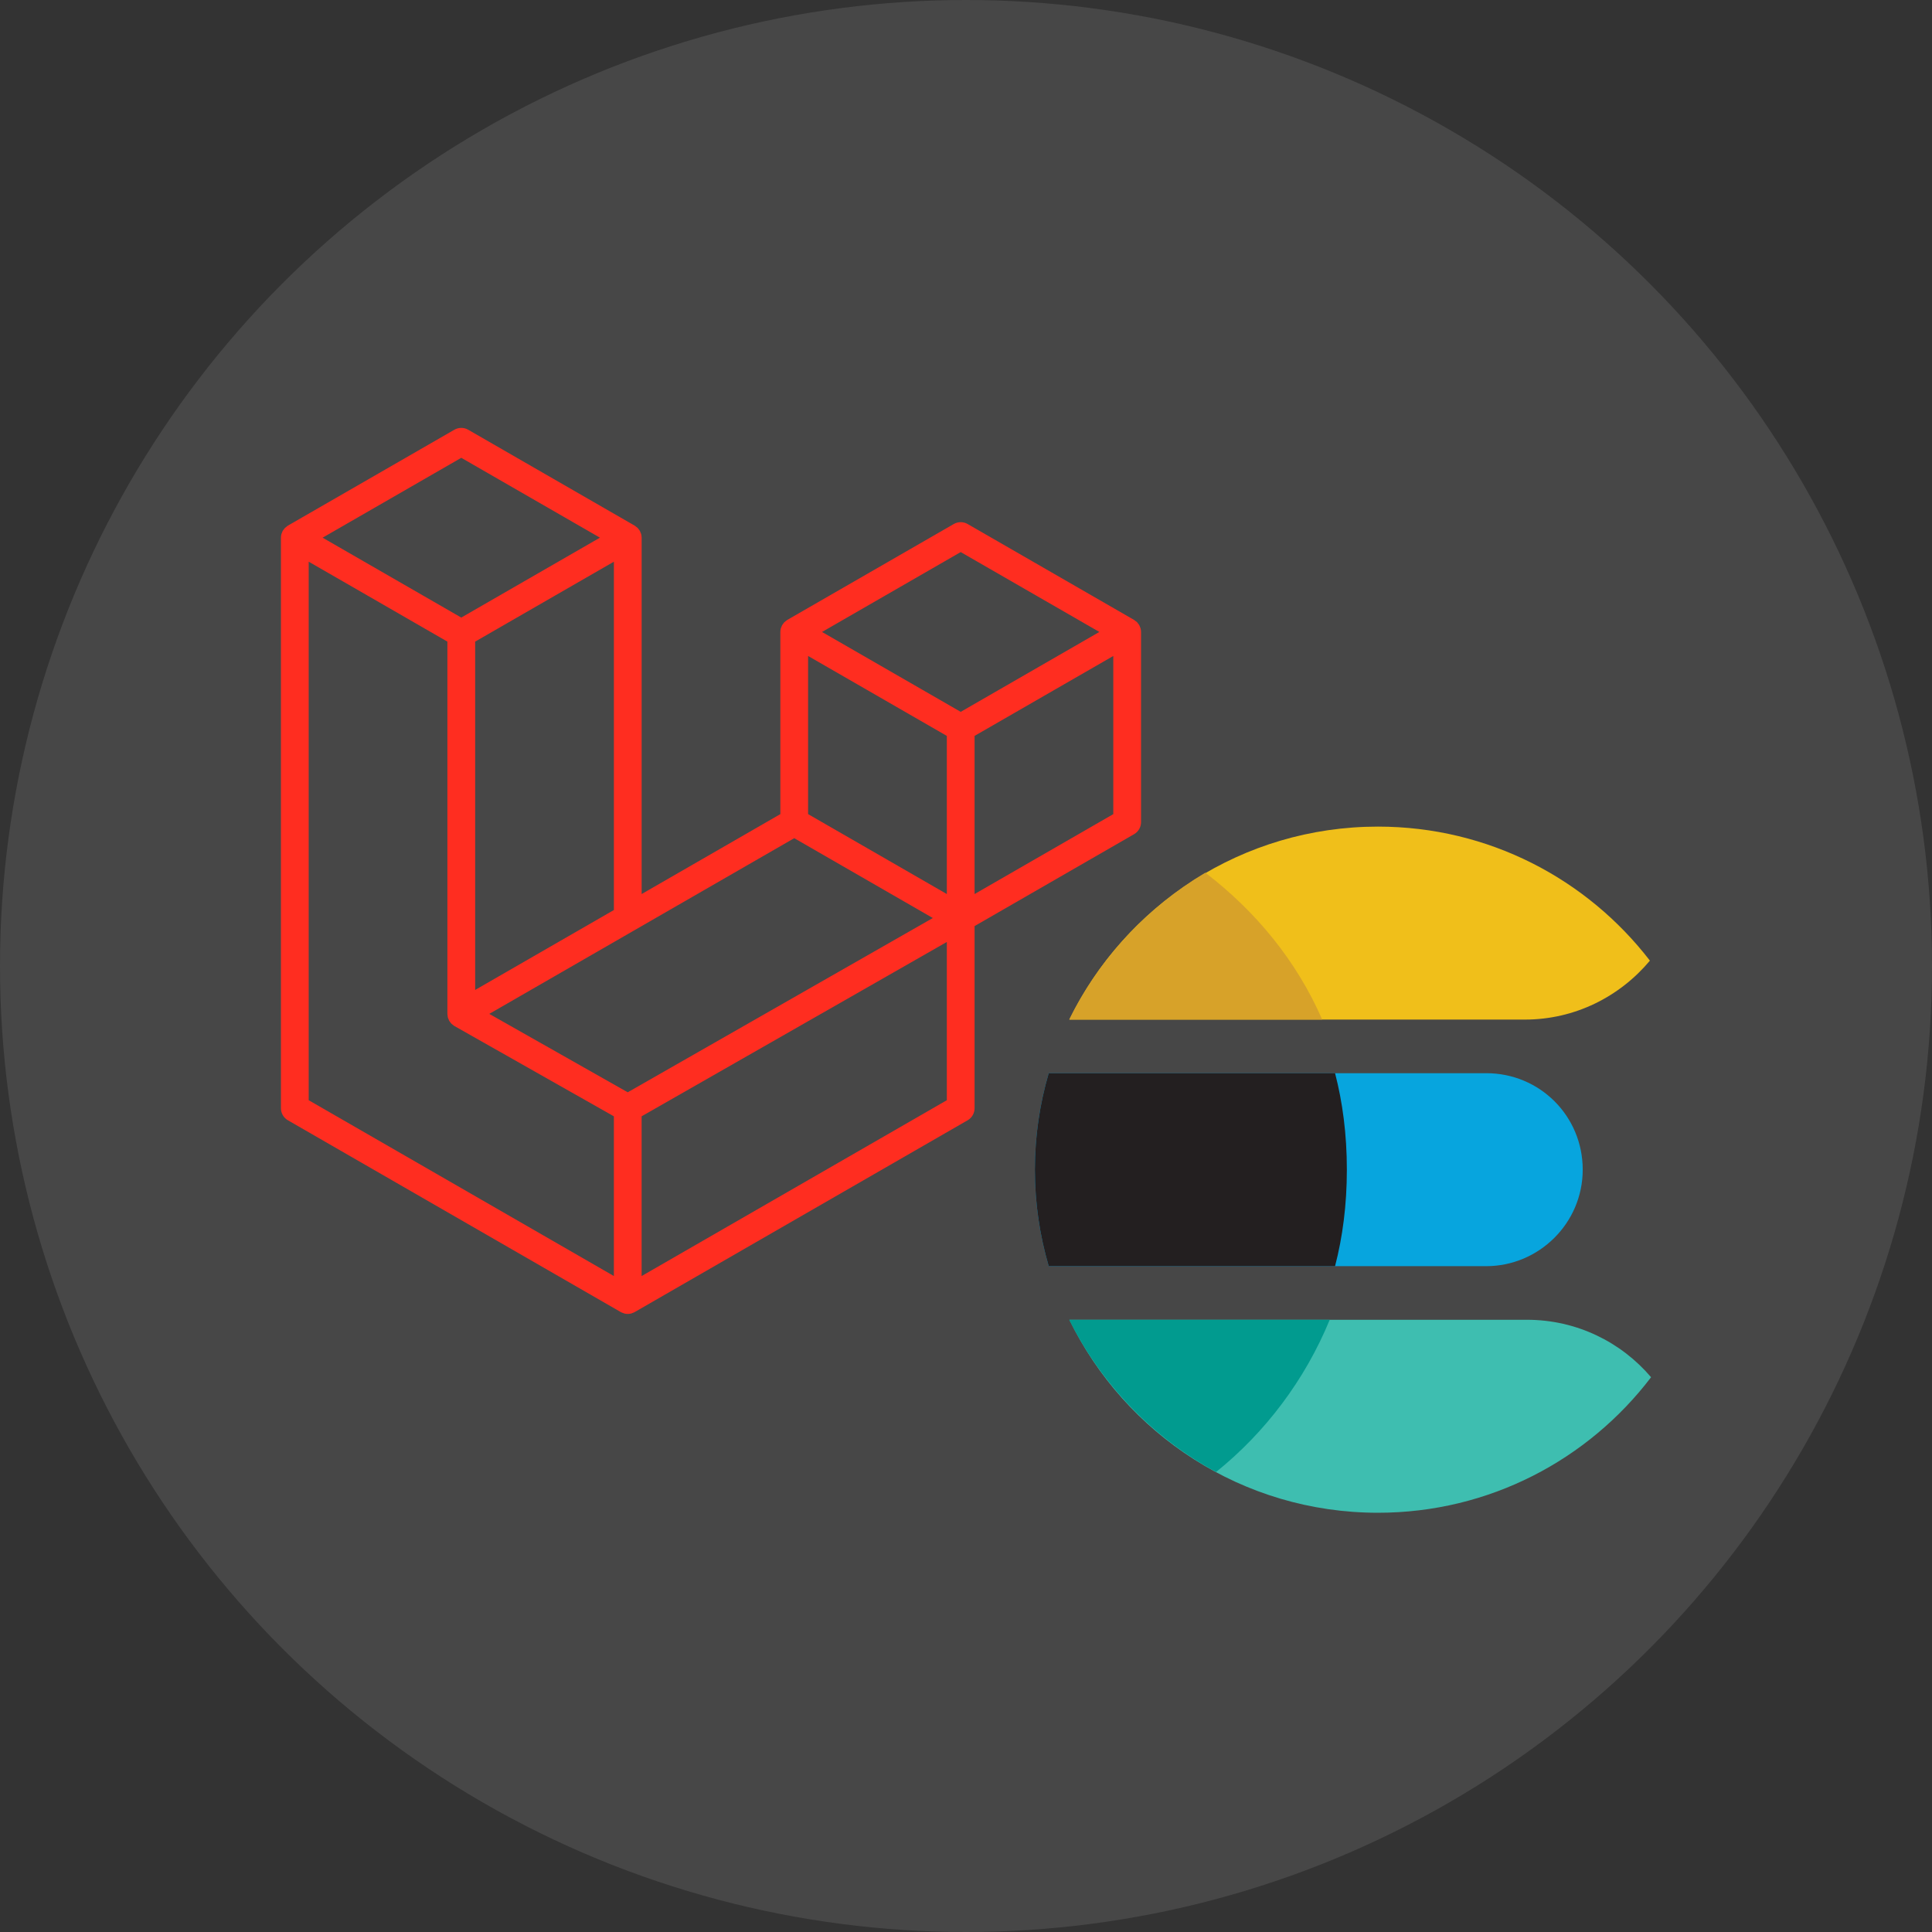 <svg width="447" height="447" viewBox="0 0 447 447" fill="none" xmlns="http://www.w3.org/2000/svg">
<rect x="0" y="0" width="447" height="447" fill="#333333" stroke="none"/>
<circle cx="223.5" cy="223.5" r="223.5" fill="white" fill-opacity="0.1"/>
<path d="M263.888 145.376C263.962 145.65 263.999 145.931 264 146.215V190.217C264 190.782 263.851 191.337 263.568 191.826C263.285 192.314 262.878 192.72 262.389 193.001L225.482 214.264V256.41C225.482 257.557 224.872 258.616 223.879 259.193L146.838 303.573C146.662 303.673 146.469 303.737 146.277 303.805C146.205 303.829 146.137 303.874 146.06 303.894C145.522 304.035 144.956 304.035 144.417 303.894C144.329 303.869 144.249 303.821 144.165 303.789C143.988 303.725 143.804 303.669 143.636 303.573L66.611 259.193C66.122 258.912 65.715 258.506 65.432 258.018C65.15 257.529 65 256.974 65 256.41V124.402C65 124.113 65.04 123.832 65.112 123.56C65.136 123.467 65.192 123.383 65.224 123.291C65.284 123.122 65.341 122.95 65.429 122.794C65.489 122.689 65.577 122.605 65.649 122.509C65.741 122.38 65.826 122.248 65.934 122.136C66.026 122.044 66.146 121.975 66.25 121.895C66.367 121.799 66.471 121.695 66.603 121.618L105.121 99.429C105.609 99.148 106.162 99 106.725 99C107.287 99 107.84 99.148 108.328 99.429L146.842 121.618H146.85C146.978 121.699 147.086 121.799 147.203 121.891C147.307 121.971 147.423 122.044 147.515 122.132C147.627 122.248 147.708 122.38 147.804 122.509C147.872 122.605 147.964 122.689 148.02 122.794C148.112 122.954 148.164 123.122 148.229 123.291C148.261 123.383 148.317 123.467 148.341 123.564C148.415 123.837 148.452 124.119 148.453 124.402V206.853L180.547 188.36V146.211C180.547 145.93 180.587 145.645 180.659 145.376C180.687 145.28 180.739 145.196 180.771 145.104C180.836 144.935 180.892 144.763 180.98 144.606C181.04 144.502 181.128 144.418 181.196 144.322C181.292 144.193 181.373 144.061 181.485 143.949C181.577 143.856 181.693 143.788 181.797 143.708C181.918 143.612 182.022 143.508 182.15 143.431L220.672 121.241C221.16 120.96 221.713 120.812 222.275 120.812C222.838 120.812 223.391 120.96 223.879 121.241L262.393 143.431C262.529 143.512 262.633 143.612 262.754 143.704C262.854 143.784 262.97 143.856 263.062 143.945C263.174 144.061 263.255 144.193 263.351 144.322C263.423 144.418 263.511 144.502 263.567 144.606C263.659 144.763 263.711 144.935 263.776 145.104C263.812 145.196 263.864 145.28 263.888 145.376ZM257.58 188.36V151.769L244.102 159.533L225.482 170.261V206.853L257.584 188.36H257.58ZM219.065 254.553V217.938L200.75 228.405L148.449 258.275V295.235L219.065 254.553ZM71.42 129.956V254.553L142.029 295.231V258.279L105.141 237.388L105.129 237.38L105.113 237.372C104.989 237.3 104.885 237.196 104.769 237.107C104.669 237.027 104.552 236.963 104.464 236.875L104.456 236.863C104.352 236.763 104.28 236.638 104.192 236.526C104.111 236.418 104.015 236.325 103.951 236.213L103.947 236.201C103.875 236.081 103.831 235.936 103.779 235.8C103.727 235.68 103.659 235.567 103.627 235.439C103.586 235.287 103.578 235.122 103.562 234.966C103.546 234.846 103.514 234.725 103.514 234.605V148.448L84.898 137.716L71.42 129.956ZM106.729 105.918L74.639 124.402L106.721 142.886L138.806 124.398L106.721 105.918H106.729ZM123.417 221.274L142.033 210.55V129.956L128.555 137.72L109.935 148.448V229.042L123.417 221.274ZM222.275 127.73L190.19 146.215L222.275 164.699L254.357 146.211L222.275 127.73ZM219.065 170.261L200.445 159.533L186.967 151.769V188.36L205.583 199.084L219.065 206.853V170.261ZM145.235 252.72L192.298 225.834L215.823 212.399L183.761 193.927L146.846 215.194L113.201 234.577L145.235 252.72Z" fill="#FF2D20"/>
<path d="M247.424 235.898H352.794C364.406 235.898 374.775 230.573 381.732 222.261C367.219 203.409 344.441 191.249 318.812 191.249C287.429 191.249 260.307 209.466 247.424 235.898Z" fill="#F0BF1A"/>
<path d="M343.864 248.3H242.641C240.568 255.384 239.436 262.87 239.436 270.624C239.436 278.378 240.568 285.865 242.641 292.948H343.864C356.018 292.948 366.188 283.027 366.188 270.624C366.188 258.222 356.267 248.3 343.864 248.3Z" fill="#07A5DE"/>
<path d="M382.003 318.644C375.09 310.518 364.804 305.352 353.29 305.352H247.425C260.307 331.784 287.429 350 318.811 350C344.599 350 367.505 337.694 382.003 318.644Z" fill="#3EBEB0"/>
<path d="M242.641 248.3C240.568 255.384 239.436 262.87 239.436 270.624C239.436 278.378 240.568 285.865 242.641 292.948H308.889C310.626 286.251 311.618 278.81 311.618 270.624C311.618 262.438 310.626 254.997 308.889 248.3H242.641Z" fill="#231F20"/>
<path d="M278.876 201.915C265.481 209.853 254.319 221.759 247.374 235.898H305.913C299.96 222.255 290.534 210.845 278.876 201.915Z" fill="#D7A229"/>
<path d="M281.356 340.574C292.766 331.396 301.944 319.241 307.649 305.351H247.374C254.815 320.234 266.721 332.636 281.356 340.574Z" fill="#019B8F"/>
</svg>
